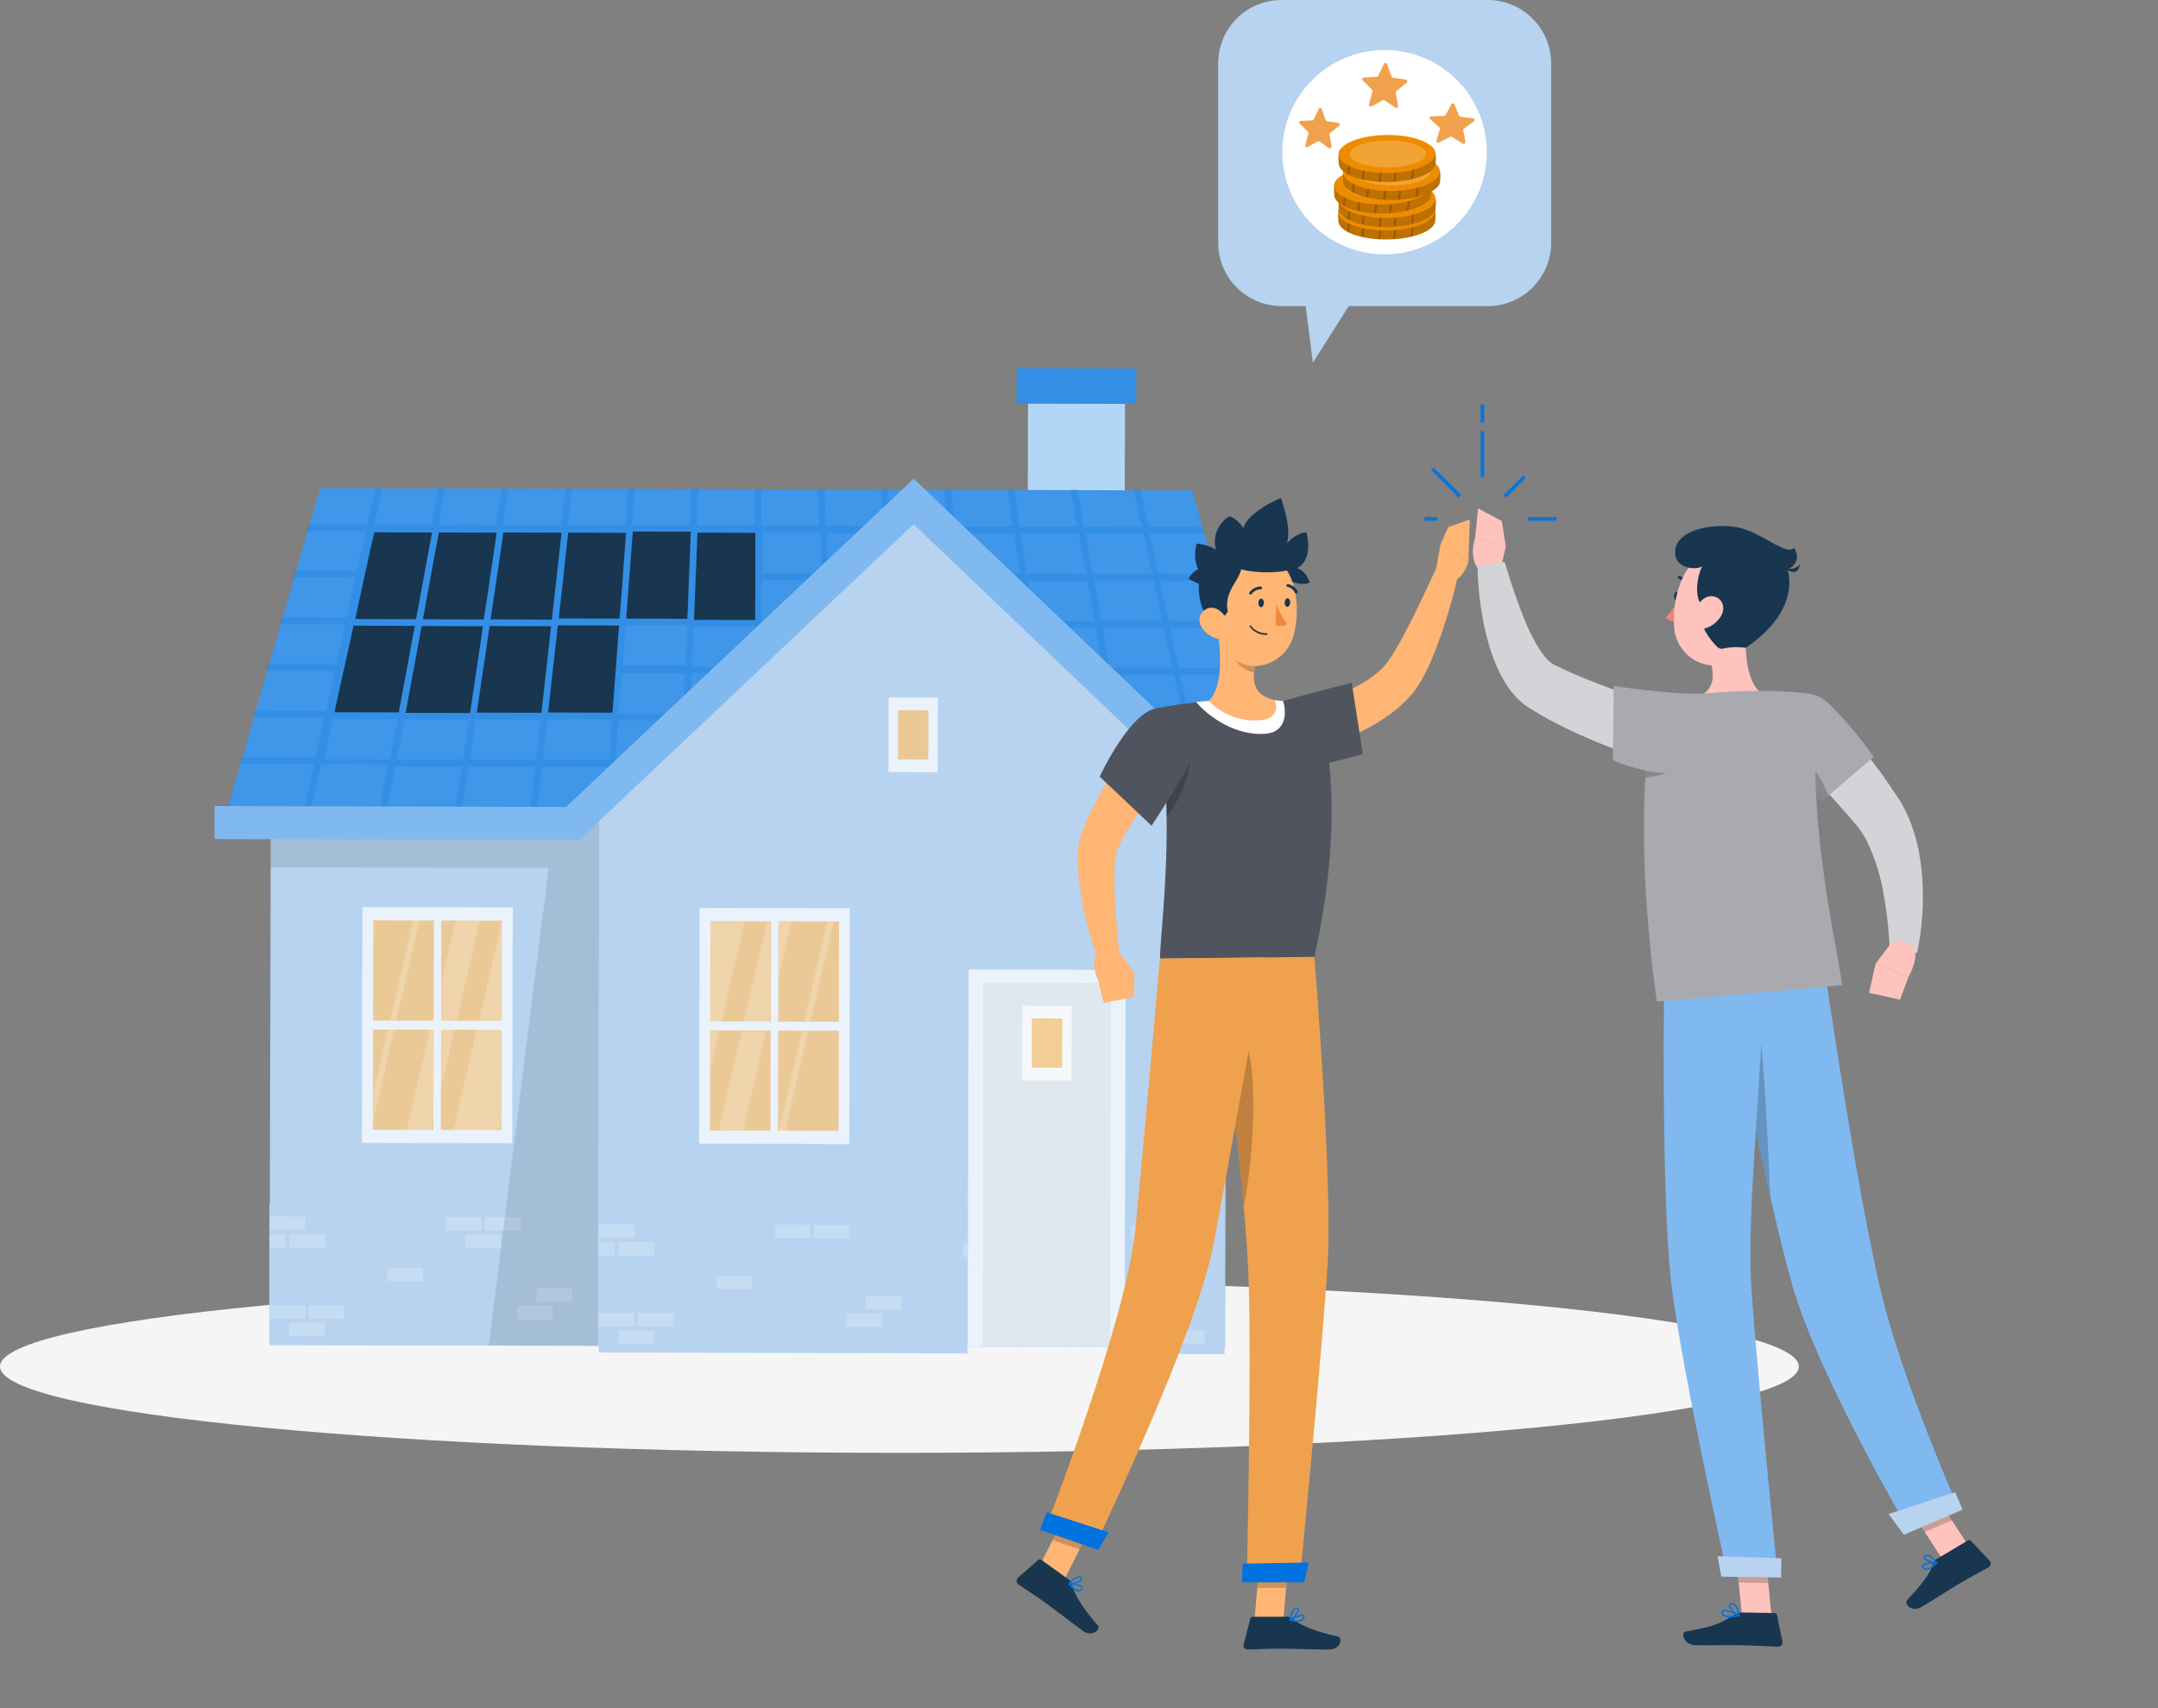 <svg width="480" height="380" fill="none" xmlns="http://www.w3.org/2000/svg"><rect width="100%" height="100%" fill="#808080" stroke="none"/><path d="M200.057 323.205c110.488 0 200.056-8.6 200.056-19.208 0-10.609-89.568-19.209-200.056-19.209C89.568 284.788 0 293.388 0 303.997c0 10.608 89.568 19.208 200.057 19.208Z" fill="#F5F5F5"/><path d="m228.654 84.166-.151 61.614 21.602.053.151-61.614-21.602-.053Z" fill="#0073E0"/><path opacity=".7" d="m228.654 84.166-.151 61.614 21.602.053.151-61.614-21.602-.053Z" fill="#fff"/><path d="m226.142 81.917-.019 7.873 26.612.065.019-7.873-26.612-.065Z" fill="#0073E0"/><path opacity=".2" d="m226.142 81.917-.019 7.873 26.612.065.019-7.873-26.612-.065Z" fill="#fff"/><path d="m60.286 159.556-.342 139.636 85.712.21.341-139.636-85.711-.21Z" fill="#B7D3F0"/><path opacity=".7" d="m80.613 201.784-.129 52.468 33.439.081.129-52.467-33.44-.082Z" fill="#fff"/><path opacity=".4" d="m83.037 204.748-.055 22.297 13.485.033.054-22.297-13.484-.033Zm15.117.034-.054 22.297 13.484.033.054-22.297-13.484-.033Zm-15.185 24.257-.055 22.297 13.484.033.055-22.297-13.484-.033Zm15.134.034-.054 22.297 13.484.033.055-22.297-13.485-.033Z" fill="#ED8C00"/><path opacity=".2" d="m111.593 205.272-.05 21.873-5.027-.017 5.077-21.856Zm-.051 23.858-.05 20.176-.493 2.104-10.139-.017 5.197-22.28 5.485.017Zm-15.453-2.036.34-1.409v1.409h-.34Zm-.459 1.985h.782l-.051 20.363-.442 1.934-5.485-.017 5.196-22.28Zm2.429 0 3.04.017-3.057 13.168.017-13.185Zm8.694-24.248-5.196 22.28-3.482-.017.017-8.569 3.193-13.711 5.468.017Zm-20.498 24.231h1.46l-4.822 20.668.017-6.278 3.345-14.39Zm7.099-24.265-5.197 22.28h-1.443l5.197-22.28h1.443Z" fill="#fff"/><path d="m59.947 267.817-.077 31.409 139.207.34.077-31.409-139.207-.34Z" fill="#B7D3F0"/><path opacity=".2" d="m99.129 270.715-.008 3.037 7.948.02.007-3.038-7.947-.019Zm8.716.017-.007 3.037 7.948.02.007-3.038-7.948-.019Zm-4.376 3.912-.007 3.038 7.948.019.007-3.037-7.948-.02Zm15.884 11.907-.007 3.038 7.948.019.007-3.037-7.948-.02Zm-4.375 3.913-.007 3.037 7.948.02.007-3.038-7.948-.019Zm-28.822-8.454-.008 3.037 7.948.019.008-3.037-7.948-.019Zm92.016-11.108-.007 3.037 7.948.02.007-3.038-7.948-.019Zm-118.2 19.443-.007 3.037 7.948.019.007-3.037-7.948-.019Zm8.718 0-.008 3.037 7.947.019.008-3.037-7.948-.019Zm-4.376 3.912-.007 3.037 7.947.02.008-3.038-7.948-.019Zm76.626-19.306-.007 3.037 7.947.019.008-3.037-7.948-.019Zm8.717.017-.008 3.037 7.948.019.008-3.037-7.948-.019Zm-4.359 3.929-.007 3.037 7.948.02.007-3.038-7.948-.019Zm41.523 15.241-.008 3.038 7.948.019.008-3.037-7.948-.02Zm-8.699-.034-.008 3.038 7.948.019.008-3.037-7.948-.02Zm4.375-3.912-.008 3.037 7.948.02.008-3.038-7.948-.019ZM64.382 274.559l-.008 3.037 7.948.02.007-3.038-7.947-.019Zm-4.398-.012-.007 3.038 3.566.008.007-3.037-3.566-.009Zm.023-3.934-.008 3.037 7.948.019.007-3.037-7.947-.019Z" fill="#fff"/><path opacity=".1" d="m60.17 192.953 61.868.152-13.297 106.208 24.234.068 139.53.356.357-139.636-212.59-.543-.102 33.395Z" fill="#000"/><path d="m286.754 185.469-7.812-.017-46.941-49.023-57.486.917-53.326 47.716-71.99-.187 21.993-76.258 193.96.493 21.602 76.359Z" fill="#4096E8"/><path d="m282.661 170.978-.407-1.527-15.557-.034-1.936-8.841 14.962.034-.407-1.527h-14.894l-1.919-8.96 14.248.034-.407-1.527-14.164-.034-1.936-8.943 13.535.034-.407-1.527-13.451-.034-1.936-8.942 12.856.034-.407-1.528-12.771-.033-1.936-8.943 12.142.034-.407-1.527-12.024-.034-1.783-8.264h-1.512l1.783 8.264-12.822-.034-1.477-8.281h-1.511l1.494 8.281-12.839-.034-1.172-8.281h-1.511l1.172 8.281-12.839-.034-.883-8.298h-1.512l.883 8.281-12.856-.051-.577-8.264h-1.512l.578 8.264-12.839-.034-.289-8.281h-1.511l.288 8.281-12.856-.034.034-8.281h-1.511l-.034 8.281-12.856-.051.323-8.281h-1.512l-.322 8.264-12.839-.034.611-8.263h-1.511l-.612 8.263-12.805-.034.917-8.28h-1.511l-.934 8.28-12.873-.05 1.206-8.264h-1.512l-1.223 8.264-12.838-.034 1.528-8.281h-1.512l-1.528 8.264-12.822-.034 1.834-8.264h-1.511l-1.834 8.264-13.23-.034-.424 1.476 13.33.034-1.97 8.892-13.942-.034-.424 1.476 14.027.034-1.953 8.892-14.639-.034-.424 1.476 14.74.034-1.952 8.892-15.353-.051-.424 1.476 15.437.034-1.953 8.892-16.066-.034-.424 1.476 16.15.034-1.97 8.891-16.745-.033-.424 1.476 16.847.034-3.193 14.491h1.511l3.193-14.491 14.758.051-2.446 14.915h1.512l2.666-14.474 14.775.034-2.157 14.491h1.512l2.157-14.491 14.826.034-1.631 14.508h1.512l1.63-14.491 14.758.051-.119 1.951 1.597-1.408.034-.594.543.034 1.596-1.409h-2.072l.68-8.976 11.378.034 1.597-1.409-12.924-.034.679-8.976 14.045.034-.306 7.585 1.596-1.409.238-6.227h6.691l1.597-1.392-8.271-.034.34-8.993 13.671.034v3.801l1.46-1.324v-2.477h2.769l1.596-1.476-4.297.067v-8.942l13.298.034.289 8.162h1.511l-.289-8.162 13.298.034.56 7.873h1.512l-.544-7.873 13.281.034.815 7.568h1.511l-.815-7.585 13.281.034 1.036 7.33h1.511l-1.036-7.313h13.264l1.613 8.976-9.731-.034 1.41 1.477 8.576.033 1.596 8.96h-1.579l1.409 1.459.442.034.102.577 1.851 1.918-.459-2.495 14.011.034 1.936 8.943h-9.289l1.409 1.459h8.203l1.919 8.96h-1.512l1.41 1.476.459.034.118.611 1.953 2.036-.577-2.63 15.471-.068.034.017ZM126.386 118.51l12.873.034-.679 8.977-13.179-.034 1.002-8.96-.017-.017Zm-14.418-.034 12.924.034-.985 8.96h-13.264l1.325-8.994Zm-19.836 29.713 1.647-8.909 13.637.051-1.307 8.926-13.96-.068h-.017Zm13.739 1.51-1.308 8.926-14.35-.034 1.647-8.909h14.011v.017Zm-11.837-11.912 1.647-8.909h13.264l-1.325 8.96-13.569-.051h-.017Zm14.86 1.51h13.688l-.985 8.977-14.011-.034 1.308-8.926v-.017Zm.221-1.493 1.324-8.926 13.315.051-1.002 8.96-13.637-.068v-.017Zm-11.498-19.328 12.89.034-1.324 8.926-13.213-.034 1.664-8.926h-.017Zm-14.367-.034 12.873.034-1.647 8.909-13.196-.034 1.97-8.909Zm-2.293 10.368 13.247.034-1.647 8.909-13.536-.034 1.936-8.909Zm-2.31 10.368 13.638.051-1.647 8.909h-13.96l1.97-8.96Zm-2.292 10.368 14.01.034-1.647 8.909-14.333-.034 1.953-8.909h.017Zm10.444 19.379-14.724-.034 1.97-8.892 14.385.034-1.648 8.892h.017Zm16.219.034-14.724-.034 1.647-8.909 14.402.034-1.325 8.909Zm16.252.051-14.758-.034 1.308-8.926 14.452.034-1.002 8.926Zm1.172-10.453-14.384-.034 1.307-8.926 14.079.034-1.002 8.943v-.017Zm15.03 10.453-14.707-.034 1.002-8.96 14.367.034-.679 8.96h.017Zm.781-10.47-14.333-.051 1.002-8.96 13.993.034-.679 8.96.017.017Zm.798-10.47h-13.96l1.002-8.977 13.621.051-.663 8.926Zm.782-10.47-13.536-.034 1.002-8.959h13.247l-.713 8.976v.017Zm14.673 10.453h-13.977l.679-8.993 13.654.033-.339 8.96h-.017Zm.407-10.402-13.603-.051.679-8.976 13.298.034-.357 8.976-.017.017Zm.408-10.419-13.23-.034.68-8.976 12.906.034-.356 8.976Zm14.673 10.674-13.603-.034.339-8.994 13.298.034-.034 8.994Zm.034-10.419-13.23-.034.357-8.994 12.907.034-.034 8.994Zm1.511 0 .034-9.011 12.907.034.306 8.943-13.23.034h-.017Zm14.707.034-.305-8.943 12.907.034.645 8.943h-13.23l-.017-.034Zm14.707.034-.645-8.943 12.907.034.934 8.943-13.196-.034Zm14.707.034-.934-8.943 12.89.034 1.291 8.943-13.23-.034h-.017Zm14.707.034-1.29-8.943 12.89.034 1.613 8.959-13.213-.033v-.017Zm13.111-8.909 12.873.034 1.936 8.942h-13.196l-1.596-8.976h-.017Zm1.868 10.419 13.247.034 1.936 8.942-13.535-.034-1.648-8.959v.017Zm3.465 19.378-1.597-8.959 13.62.034 1.937 8.942h-13.96v-.017Z" fill="#0073E0" opacity=".2"/><path d="m272.827 173.099-.322 126.638-139.53-.356.322-126.638 69.901-57.253 69.629 57.609Z" fill="#B7D3F0"/><path d="m47.722 186.674.017-7.347 78.154.203 77.34-73.034 76.965 73.408 8.05.033-.017 7.348-10.988-.034-74.027-70.624-74.419 70.251-81.075-.204Z" fill="#80B9F0"/><path opacity=".7" d="m197.652 155.176-.041 16.596 10.971.027.041-16.596-10.971-.027Z" fill="#fff"/><path opacity=".4" d="m199.75 157.998-.026 10.945 6.759.017.027-10.945-6.76-.017Z" fill="#ED8C00"/><path opacity=".7" d="m155.605 201.971-.128 52.468 33.438.082.129-52.468-33.439-.082Z" fill="#fff"/><path opacity=".4" d="m158.029 204.919-.054 22.297 13.484.033.054-22.297-13.484-.033Zm15.117.051-.054 22.297 13.484.033.055-22.297-13.485-.033Zm-15.202 24.239-.054 22.297 13.484.033.054-22.297-13.484-.033Zm15.152.052-.055 22.296 13.484.033.055-22.297-13.484-.032Z" fill="#ED8C00"/><path opacity=".2" d="m157.922 229.232 2.106.017-2.123 9.163.017-9.18Zm7.762-24.266-5.197 22.298-2.548-.017.051-22.297 7.694.016Zm-.68 24.283 5.452.034-5.197 22.28-5.451-.017 5.196-22.297Zm6.454-24.266-.051 20.159-.492 2.155-5.469-.016 5.197-22.314.815.016Zm4.636.017-3.023 12.965.051-12.965h2.972Zm2.293 24.3h1.444l-5.197 22.28h-1.444l5.197-22.28Zm7.099-24.283-5.197 22.297h-1.443l5.179-22.297h1.461Z" fill="#fff"/><path opacity=".7" d="m215.435 215.668-.206 83.893 34.951.086.205-83.894-34.95-.085Z" fill="#fff"/><path opacity=".05" d="m218.743 218.632-.198 80.941 28.361.069.198-80.941-28.361-.069Z" fill="#000"/><path opacity=".7" d="m227.41 223.745-.041 16.596 10.971.027.041-16.596-10.971-.027Z" fill="#fff"/><path opacity=".4" d="m229.526 226.567-.027 10.945 6.759.017.027-10.945-6.759-.017Z" fill="#ED8C00"/><path d="m133.235 269.469-.077 31.409 82.044.2.076-31.409-82.043-.2Zm117.036.294-.077 31.409 22.18.054.077-31.409-22.18-.054Z" fill="#B7D3F0"/><path opacity=".2" d="m172.35 272.416-.007 3.037 7.948.02.007-3.038-7.948-.019Zm8.699.034-.007 3.037 7.948.02.007-3.038-7.948-.019Zm11.526 15.786-.008 3.037 7.948.02.008-3.038-7.948-.019Zm-4.359 3.929-.007 3.038 7.948.019.007-3.037-7.948-.02Zm-28.822-8.437-.007 3.037 7.948.02.007-3.038-7.948-.019Zm92.034-11.108-.007 3.038 7.948.019.007-3.037-7.948-.02Zm-118.216 19.409-.008 3.037 7.948.02.007-3.038-7.947-.019Zm8.715 0-.007 3.037 7.948.02.007-3.038-7.948-.019Zm-4.375 3.929-.007 3.038 7.948.019.007-3.037-7.948-.02Zm76.619-19.298-.008 3.037 1.104.003.007-3.037-1.103-.003Zm45.832 19.231-.008 3.037 7.948.021.008-3.037-7.948-.021Zm-8.643-.102-.007 3.037 7.947.019.008-3.037-7.948-.019Zm4.375-3.896-.007 3.038 7.947.019.008-3.037-7.948-.02Zm-118.132-15.65-.007 3.038 7.948.019.007-3.037-7.948-.02Zm-4.458.054-.008 3.037 3.566.01.008-3.038-3.566-.009Zm.1-3.966-.008 3.037 7.948.02.008-3.038-7.948-.019Z" fill="#fff"/><path d="M279.026 360.418h6.42l1.308-14.848h-6.42l-1.308 14.848Z" fill="#FFB573"/><path d="M286.482 359.671h-7.829a.582.582 0 0 0-.56.442l-1.461 5.701a.892.892 0 0 0 .629 1.103c.085.017.169.034.254.034 2.514-.034 4.365-.187 7.524-.187 1.953 0 7.812.204 10.512.204s3.142-2.664 2.038-2.902c-4.925-1.069-8.576-2.562-10.105-3.987a1.496 1.496 0 0 0-1.019-.391l.017-.017Z" fill="#183650"/><path opacity=".2" d="M280.335 345.587h6.419l-.679 7.636h-6.42l.68-7.636Z" fill="#000"/><path d="M292.341 212.823s4.11 49.753 2.955 68.52c-1.291 20.549-6.216 70.404-6.216 70.404h-11.752s1.019-46.41.425-66.399c-.68-22.789-7.558-72.219-7.558-72.219l22.146-.306Z" fill="#F0A14E"/><path d="M290.099 352.001h-13.841l.153-4.14 14.673-.271-.985 4.411Zm-1.528 8.79c.441.034.883-.085 1.24-.322a.908.908 0 0 0 .339-.815.484.484 0 0 0-.238-.424c-.713-.373-2.819.899-3.056 1.052-.051.034-.085.102-.068.153 0 .051.051.102.102.119.543.152 1.103.22 1.681.237Zm1.002-1.323s.136 0 .204.034c0 0 .084.051.084.186a.658.658 0 0 1-.22.543 3.1 3.1 0 0 1-2.276.119 6.491 6.491 0 0 1 2.225-.882h-.017Z" fill="#0073E0"/><path d="M286.923 360.605h.068c.68-.357 2.004-1.765 1.902-2.461a.476.476 0 0 0-.475-.407.933.933 0 0 0-.662.204c-.765.61-.985 2.46-.985 2.528 0 .051 0 .102.05.136h.102Zm1.393-2.597h.068c.204 0 .221.119.221.153.068.424-.816 1.476-1.461 1.985a3.8 3.8 0 0 1 .815-2.002.632.632 0 0 1 .374-.17v.034h-.017Z" fill="#0073E0"/><path d="m230.847 349.168 5.995 2.053 6.776-13.541-5.995-2.054-6.776 13.542Z" fill="#FFB573"/><path d="m237.843 351.475-6.249-4.479a.54.54 0 0 0-.697.051l-4.449 3.936a.94.94 0 0 0-.102 1.324l.153.153c2.038 1.408 3.6 2.341 6.114 4.157 1.562 1.12 6.13 4.649 8.27 6.194 2.14 1.544 4.042-.425 3.278-1.256-3.278-3.716-5.367-7.076-5.74-9.146a1.498 1.498 0 0 0-.595-.934h.017Z" fill="#183650"/><path d="m283.51 158.862 1.563-.339 1.647-.39a85.712 85.712 0 0 0 3.278-.883 75.275 75.275 0 0 0 6.351-2.121 47.37 47.37 0 0 0 5.893-2.698 24.52 24.52 0 0 0 4.874-3.445l.493-.475c.136-.153.254-.288.407-.458.272-.339.578-.73.866-1.154a27.605 27.605 0 0 0 1.733-2.715 145.528 145.528 0 0 0 3.277-6.092c2.089-4.174 4.11-8.518 6.097-12.811l4.585 1.476a120.432 120.432 0 0 1-3.94 14.152c-.815 2.325-1.647 4.667-2.734 7.008a38.727 38.727 0 0 1-1.8 3.547c-.34.594-.73 1.205-1.172 1.832-.221.306-.475.645-.73.951l-.73.814a30.26 30.26 0 0 1-3.125 2.953 41.44 41.44 0 0 1-3.363 2.375 49.04 49.04 0 0 1-7.031 3.632 63.494 63.494 0 0 1-7.251 2.579 69.46 69.46 0 0 1-3.685.984c-.612.153-1.24.306-1.869.441-.628.136-1.222.238-1.97.374l-1.681-9.52.017-.017Z" fill="#FFB573"/><path d="M280.3 169.926c4.925 3.462 22.825-2.206 22.825-2.206l-2.462-15.815s-7.32 1.731-15.013 3.988c-5.231 1.51-10.767 10.266-5.35 14.033Z" fill="#50545F"/><path d="m319.208 127.86 1.206-6.77 6.165 3.936a7.262 7.262 0 0 1-3.482 4.531l-3.889-1.697Z" fill="#FFB573"/><path d="m322.145 117.255 4.789-1.697-.339 9.485-6.182-3.936 1.732-3.852Z" fill="#FFB573"/><path opacity=".2" d="m237.623 335.626 5.995 2.054-3.499 6.991-6.012-2.07 3.516-6.975Z" fill="#000"/><path d="M257.322 157.556a142.448 142.448 0 0 1 2.106 21.312c.136 5.006.068 9.741-.119 14.051-.407 10.079-1.341 17.732-1.273 20.362l34.322-.424c8.032-36.127.934-55.386.934-55.386a64.95 64.95 0 0 0-8.067-1.477 58.93 58.93 0 0 0-1.749-.169 126.808 126.808 0 0 0-14.588.186c-.918.051-1.852.136-2.769.238a88.105 88.105 0 0 0-8.763 1.341l-.034-.034Z" fill="#50545F"/><path d="M268.819 155.944c4.857-.34 9.731-.408 14.589-.187.594.051 1.188.102 1.749.17h.204c.815 2.189.934 6.94-3.889 7.313-6.556.526-12.67-3.767-15.438-7.093.934-.068 1.885-.153 2.768-.22l.017.017Z" fill="#fff"/><path opacity=".2" d="M265.067 167.262a27.842 27.842 0 0 1-5.605 14.542c0-.967 0-1.968-.051-2.969a153.271 153.271 0 0 0-.747-11.59h6.403v.017Z" fill="#000"/><path d="M270.688 139.518c.815 4.683 1.528 13.269-1.834 16.392a14.095 14.095 0 0 0 11.14 4.327c4.042-.136 4.314-2.953 3.448-4.514-5.214-1.188-4.976-5.074-3.974-8.722l-8.78-7.5v.017Z" fill="#FFB573"/><path opacity=".2" d="m274.255 142.572 5.196 4.446a16.806 16.806 0 0 0-.509 2.596c-1.987-.254-4.687-2.409-4.857-4.514a7.016 7.016 0 0 1 .17-2.528Z" fill="#000"/><path d="M288.452 126.401c3.923-1.952 2.123-7.976 2.123-7.976s-2.072-.05-4.348 2.461c1.019-3.105-.696-8.145-1.273-10.113-7.863 3.41-8.39 6.702-8.39 6.702s-1.647-2.46-3.175-2.596c-2.497 1.544-3.703 4.548-2.938 7.381a10.128 10.128 0 0 0-4.246-1.323 8.182 8.182 0 0 0 .272 5.684 4.85 4.85 0 0 0-2.089 2.122c.713.458 1.477.831 2.275 1.119-.118 2.461.408 5.855 2.174 7.772l18.053-8.433c3.057 1.323 4.415.373 4.415.373s-.713-2.596-2.853-3.173Z" fill="#183650"/><path d="M270.297 132.476c.238 6.346.051 10.079 3.193 13.303 4.721 4.836 12.618 1.833 14.282-4.53 1.495-5.736.815-15.137-5.315-17.58-6.131-2.444-12.415 2.494-12.177 8.807h.017Z" fill="#FFB573"/><path d="M276.156 125.349c.408 3.326-4.109 5.786-3.056 10.707a14.257 14.257 0 0 1-2.82 3.071l-1.834-5.005.917-9.181 6.097-.509.679.934.017-.017Z" fill="#183650"/><path d="M271.911 124.941c4.789 3.106 12.805 2.546 15.029 1.782-1.121-4.004-5.604-5.141-5.604-5.141s-7.523-.679-9.442 3.376l.017-.017Zm9.866 16.291a4.479 4.479 0 0 1-3.821-1.85c-.034-.085 0-.17.051-.238a.162.162 0 0 1 .221.034 4.262 4.262 0 0 0 3.549 1.697c.085 0 .153.068.153.153a.17.17 0 0 1-.17.17l.017.034Z" fill="#183650"/><path d="M267.258 139.501a5.781 5.781 0 0 0 3.702 2.63c2.055.441 3.023-1.459 2.395-3.343-.578-1.697-2.327-3.954-4.365-3.546-1.494.322-2.463 1.798-2.14 3.292.068.339.204.678.408.967Z" fill="#FFB573"/><path opacity=".2" d="m275.715 228.35-2.802 5.514c1.291 10.419 2.768 23.214 3.753 34.515 2.242-11.369 3.686-33.191-.951-40.029Z" fill="#000"/><path d="M281.421 212.959s-7.982 45.459-11.532 64.023c-3.906 20.312-26.51 67.231-26.51 67.231l-10.987-3.767s18.154-46.716 20.124-66.773c2.242-22.789 5.469-60.426 5.469-60.426l23.436-.271v-.017Z" fill="#F0A14E"/><path d="m244.28 344.79-12.941-4.446 1.477-3.92 13.807 4.463-2.343 3.903Z" fill="#0073E0"/><path d="M279.893 134.139c0 .509.254.933.594.933.34 0 .628-.424.628-.95s-.237-.934-.594-.934-.628.425-.628.951Zm5.841-.085c0 .509.255.933.595.933.339 0 .628-.424.645-.95.017-.526-.255-.933-.594-.933-.34 0-.612.441-.629.95h-.017Z" fill="#183650"/><path d="M283.883 134.376a18.002 18.002 0 0 0 2.361 4.395c-.934.866-2.548.373-2.548.373l.187-4.768Z" fill="#ED893E"/><path d="M278.127 132.255c.119.017.221-.017.288-.119a2.52 2.52 0 0 1 1.97-1.035c.17 0 .323-.119.323-.288a.3.3 0 0 0-.255-.323h-.017c-.985 0-1.919.492-2.513 1.29-.102.136-.085.322.051.424.034.017.085.034.136.051h.017Zm10.172-.237s.119.016.187 0a.312.312 0 0 0 .153-.408 2.88 2.88 0 0 0-2.157-1.646c-.17-.017-.323.102-.34.255a.313.313 0 0 0 .255.339c.73.153 1.342.662 1.648 1.358a.296.296 0 0 0 .254.085v.017Z" fill="#183650"/><path d="M238.862 353.613c.34.272.748.425 1.189.442a.95.95 0 0 0 .731-.475.44.44 0 0 0 .05-.493c-.339-.712-2.768-.814-3.039-.865a.179.179 0 0 0-.153.085.154.154 0 0 0 0 .17 7.7 7.7 0 0 0 1.206 1.153l.016-.017Zm1.563-.543s.102.085.136.136a.217.217 0 0 1 0 .204.62.62 0 0 1-.493.322c-.458.034-1.155-.407-1.885-1.205a5.952 5.952 0 0 1 2.242.526v.017Z" fill="#0073E0"/><path d="M237.69 352.477h.068c.747.084 2.633-.323 2.938-.985a.478.478 0 0 0-.153-.594.868.868 0 0 0-.628-.22c-.968.068-2.191 1.493-2.259 1.561a.128.128 0 0 0 0 .153c0 .034 0 .068.017.085h.017Zm2.599-1.392h.051c.152.136.102.221.085.255-.187.39-1.478.814-2.31.814a3.78 3.78 0 0 1 1.817-1.205c.136 0 .272.051.357.136Z" fill="#0073E0"/><path d="m263.385 167.398-2.021 2.46a79.572 79.572 0 0 0-2.021 2.545 165.95 165.95 0 0 0-3.889 5.176c-1.239 1.748-2.462 3.529-3.566 5.311-1.104 1.782-2.157 3.614-3.023 5.43l-.17.339-.068.153a1.567 1.567 0 0 0-.153.39 6.582 6.582 0 0 0-.254 1.137 22.51 22.51 0 0 0-.289 2.851c-.085 2.019-.051 4.174.051 6.346.221 4.328.611 8.807 1.036 13.202l-4.687 1.086a94.147 94.147 0 0 1-3.652-13.405 59.446 59.446 0 0 1-.934-7.127 29.901 29.901 0 0 1 0-3.903c.051-.73.153-1.476.306-2.189.102-.407.17-.78.323-1.239l.22-.644.17-.425a68.119 68.119 0 0 1 6.708-12.743 90.75 90.75 0 0 1 4.11-5.736c.714-.933 1.444-1.832 2.191-2.749a63.797 63.797 0 0 1 2.344-2.715l7.268 6.482v-.033Z" fill="#FFB573"/><path d="M257.323 157.556c-6.097.865-12.72 15.221-12.72 15.221l11.548 10.911s4.789-7.229 8.729-14.237c4.297-7.636-.187-12.964-7.557-11.912v.017Z" fill="#50545F"/><path d="m248.474 211.33 3.872 5.107-8.033 1.935s-2.292-5.108.323-6.72l3.838-.322Z" fill="#FFB573"/><path d="m252.21 221.783-6.708 1.306-1.189-4.717 8.033-1.935-.136 5.346Z" fill="#FFB573"/><path d="m438.24 344.518-6.062 2.579-8.39-12.964 6.046-2.596 8.406 12.981Z" fill="#FFC3BD"/><path opacity=".2" d="m429.851 331.537-6.063 2.596 4.331 6.686 6.063-2.596-4.331-6.686Z" fill="#000"/><path d="M382.673 213.824s10.665 53.639 15.998 72.135c5.842 20.311 26.034 54.673 26.034 54.673l11.09-4.751s-12.313-27.71-17.221-47.699c-5.57-22.773-13.28-76.224-13.28-76.224l-22.621 1.883v-.017Z" fill="#80B9F0"/><path opacity=".2" d="M391.503 229.215c1.376 14.916 1.699 25.402 2.259 36.958-2.802-12.251-5.808-26.437-7.982-36.958h5.723Z" fill="#000"/><path d="m394.051 359.553-6.589-.102-1.512-15.255 6.573.102 1.528 15.255Z" fill="#FFC3BD"/><path opacity=".2" d="m385.95 344.196.781 7.873 6.59.102-.781-7.873-6.59-.102Z" fill="#000"/><path d="m384.286 350.525 11.141.17s-4.399-43.288-5.842-63.735c-.442-6.228-.238-15.018.288-24.486.663-11.929 1.087-16.714 1.987-31.8.646-10.758 1.427-17.715 1.427-17.715l-23.08 1.9s-.9 52.213 1.715 72.135c2.735 20.668 12.347 63.548 12.347 63.548l.017-.017Z" fill="#80B9F0"/><path d="m387.513 358.721 7.2.119c.272 0 .493.187.544.458l1.206 5.871a.949.949 0 0 1-.731 1.137c-.084.017-.169.017-.237.017-2.599-.085-6.335-.288-9.596-.339-3.821-.051-4.245.102-8.712 0-2.7-.034-3.396-2.783-2.275-3.004 5.162-1.052 6.521-1.103 11.004-3.784a3.12 3.12 0 0 1 1.597-.458v-.017Z" fill="#183650"/><path d="m382.876 350.746 13.281.203.085-4.293-14.215-.458.849 4.548Z" fill="#B7D3F0"/><path d="M386.867 359.603s.085-.067.102-.135c0-.068-.017-.119-.085-.153-.289-.17-2.921-1.544-3.736-1.12a.48.48 0 0 0-.255.424.915.915 0 0 0 .272.764c.713.645 2.615.424 3.668.22h.034Zm-3.498-1.153c.492-.17 1.936.407 2.955.916-1.444.22-2.531.136-2.938-.221a.637.637 0 0 1-.187-.509c0-.068.034-.136.102-.169h.051l.017-.017Z" fill="#0073E0"/><path d="M386.868 359.603h.034s.067-.084.067-.135c0-.068-.152-1.85-.985-2.546a1.137 1.137 0 0 0-.866-.271c-.424 0-.56.237-.594.424-.136.73 1.426 2.189 2.208 2.562h.119l.017-.034Zm-1.869-2.664h.153a.782.782 0 0 1 .629.221c.475.577.764 1.29.815 2.036-.815-.492-1.851-1.646-1.766-2.087 0-.017.034-.136.169-.17Z" fill="#0073E0"/><path d="m430.801 346.809 6.895-4.106a.57.57 0 0 1 .714.101l4.11 4.361a.986.986 0 0 1-.051 1.375.755.755 0 0 1-.187.136c-2.242 1.272-3.94 2.121-6.725 3.784-1.716 1.018-5.69 3.58-8.067 4.988-2.378 1.409-4.042-.695-3.278-1.527 3.583-3.767 5.18-6.109 5.825-8.196.119-.39.391-.712.747-.899l.017-.017Z" fill="#183650"/><path d="m333.66 127.232 1.274-5.735-6.793-1.969s-2.072 5.549 1.936 8.196l3.6-.475-.017-.017Z" fill="#FFC3BD"/><path d="m334.051 115.931-5.282-2.834-.645 6.448 6.793 1.986-.866-5.6Z" fill="#FFC3BD"/><path d="M366.726 169.111a96.067 96.067 0 0 1-7.184-2.341 117.82 117.82 0 0 1-6.98-2.8 109.456 109.456 0 0 1-6.844-3.275c-1.138-.577-2.259-1.222-3.38-1.867l-1.647-1.018-.424-.254-.629-.408a16.056 16.056 0 0 1-1.155-.882 17.935 17.935 0 0 1-3.328-3.835 30.405 30.405 0 0 1-2.106-3.869 44.584 44.584 0 0 1-2.531-7.619 69.815 69.815 0 0 1-1.868-15.119l6.046-.815a132.698 132.698 0 0 0 4.518 13.117 42.708 42.708 0 0 0 2.887 5.787 18.521 18.521 0 0 0 1.647 2.324c.459.56.985 1.035 1.579 1.443.102.068.204.119.306.186.051 0 .102.034.153.068l.374.17 1.494.73c1.036.458 2.055.933 3.108 1.374 2.089.899 4.246 1.714 6.402 2.545 2.157.832 4.348 1.646 6.556 2.359l6.555 2.24-3.6 11.793.051-.034Z" fill="#D3D4D7"/><path d="M388.48 137.414c-.475 4.87-.56 13.744 3.108 16.612-2.36 2.851-5.468 6.16-11.141 6.923-5.672.764-5.06-3.275-3.753-5.464 5.231-1.798 4.704-5.735 3.397-9.383l8.389-8.688Z" fill="#FFC3BD"/><path d="M373.604 132.679c-.051.526-.374.934-.73.9-.357-.034-.578-.492-.527-1.019.051-.526.374-.933.73-.899.357.034.578.492.527 1.018Z" fill="#183650"/><path d="M373.417 133.188a18.556 18.556 0 0 1-2.972 4.277 3.11 3.11 0 0 0 2.463.729l.509-4.989v-.017Z" fill="#ED847E"/><path d="M375.014 130.711a.277.277 0 0 1-.187-.221 2.443 2.443 0 0 0-1.41-1.764.303.303 0 0 1-.187-.408.303.303 0 0 1 .408-.186 3.116 3.116 0 0 1 1.8 2.206.313.313 0 0 1-.238.373c-.05.017-.118 0-.186 0Z" fill="#183650"/><path d="M391.656 133.104c-1.273 6.414-1.698 10.215-5.4 13.116-5.587 4.327-13.162.289-13.841-6.363-.611-5.99 1.562-15.459 8.237-17.206 4.755-1.256 9.646 1.595 10.885 6.346a8.827 8.827 0 0 1 .102 4.107h.017Z" fill="#FFC3BD"/><path d="M378.631 134.885c-1.852-2.121-1.155-6.702 0-8.891-1.359.865-5.995.56-6.029-3.072-.034-5.311 8.916-6.55 13.807-5.616 5.655 1.119 10.716 6.414 12.669 4.581 2.004 3.547-1.512 4.785-1.512 4.785s3.499 8.807-9.289 17.444a14.49 14.49 0 0 0-5.265.221c-.391 0-.781-.153-1.053-.441-1.291-1.29-4.84-5.295-3.345-9.011h.017Z" fill="#183650"/><path d="M397.107 126.469s2.412.509 3.227-1.035c-.238 2.206-1.596 2.223-3.227 1.035Z" fill="#183650"/><path d="M382.876 136.922a6.247 6.247 0 0 1-3.736 2.918c-2.106.56-3.142-1.323-2.53-3.275.543-1.782 2.292-4.208 4.398-3.903 2.106.306 2.836 2.512 1.868 4.26Z" fill="#FFC3BD"/><path d="M407.926 159.626c.951.899 1.715 1.714 2.53 2.579.815.865 1.58 1.731 2.327 2.63 1.511 1.765 2.955 3.598 4.364 5.447a86.06 86.06 0 0 1 4.025 5.736l1.07 1.561c.408.594.73 1.205 1.07 1.799a29.826 29.826 0 0 1 1.681 3.682 36.93 36.93 0 0 1 1.987 7.381c.408 2.41.646 4.853.697 7.314.068 2.392 0 4.785-.221 7.161a55.52 55.52 0 0 1-1.053 7.093l-6.063-.662c-.102-2.036-.255-4.276-.492-6.38a87.339 87.339 0 0 0-.934-6.313 42.817 42.817 0 0 0-3.618-11.42 21.497 21.497 0 0 0-1.375-2.325c-.255-.356-.493-.729-.748-1.035-.152-.169-.237-.305-.424-.509l-.527-.628c-1.443-1.646-2.87-3.275-4.347-4.921-1.478-1.646-2.921-3.275-4.382-4.836l-4.313-4.717 8.712-8.62.034-.017Z" fill="#D3D4D7"/><path d="M391.69 164.835c-1.053 4.751 13.535 13.389 13.535 13.389l11.532-9.842a84.27 84.27 0 0 0-9.85-11.709c-5.978-5.956-13.519.475-15.217 8.162Z" fill="#A8AAAF"/><path opacity=".2" d="M401.812 169.807c-2.089-1.137-2.412 1.459-2.089 4.768a78.749 78.749 0 0 0 5.468 3.649l1.461-1.256c-1.155-3.021-2.768-6.024-4.857-7.161h.017Z" fill="#000"/><path d="m420.238 210.312-3.04 4.055 7.286 3.004s1.902-3.275 1.494-5.736a2.474 2.474 0 0 0-1.885-1.934l-1.324-.306c-.951-.237-1.953.136-2.548.917h.017Z" fill="#FFC3BD"/><path d="m415.738 220.866 6.878 1.527 1.885-5.022-7.302-3.004-1.461 6.499Z" fill="#FFC3BD"/><path d="M404.444 157.708c-2.988 25.199 5.061 56.303 5.248 61.478-5.146.425-30.62 2.766-41.183 3.632-6.131-44.866-.475-66.145-.475-66.145s2.19-.712 5.196-1.391c.951-.221 1.97-.424 3.04-.611a50.315 50.315 0 0 1 1.8-.289c4.976-.509 9.969-.729 14.962-.678.951 0 1.919 0 2.853.068.934.067 1.715.101 2.514.152 1.239.102 2.394.221 3.362.323a3.081 3.081 0 0 1 2.717 3.393v.034l-.034.034Z" fill="#A8AAAF"/><path opacity=".2" d="M366.267 168.789c-.119 1.29-.221 2.681-.306 4.191 2.327-.237 5.163-.814 6.351-2.172 1.461-1.697-3.005-2.002-6.045-2.036v.017Z" fill="#000"/><path d="M375.064 171.08c-5.638 2.783-16.303-1.969-16.303-1.969l.17-16.527s11.531 1.849 19.683 1.764c8.372-.084 2.632 13.66-3.55 16.732Z" fill="#A8AAAF"/><path d="m423.482 341.43 13.06-5.583-1.682-3.903-14.792 4.87 3.414 4.616Z" fill="#B7D3F0"/><path d="M429.528 348.896a7.624 7.624 0 0 0 1.359-1.086.154.154 0 0 0 0-.17c-.017-.067-.068-.101-.136-.101-.289 0-2.768-.034-3.21.644a.462.462 0 0 0 0 .509.943.943 0 0 0 .697.543 1.94 1.94 0 0 0 1.29-.356v.017Zm.866-1.035c-.815.764-1.647 1.171-2.072 1.103a.668.668 0 0 1-.475-.373c-.051-.068-.051-.136 0-.204.221-.356 1.545-.492 2.547-.509v-.017Z" fill="#0073E0"/><path d="M430.852 347.844s.051-.034.068-.068a.128.128 0 0 0 0-.153c-.051-.067-1.154-1.646-2.139-1.764a.78.78 0 0 0-.68.169c-.204.119-.288.374-.221.611.255.713 2.123 1.256 2.905 1.239h.05l.017-.034Zm-2.513-1.646a.622.622 0 0 1 .391-.068c.628.102 1.375.933 1.715 1.375-.815-.102-2.123-.611-2.276-1.018 0-.034-.034-.136.119-.255l.051-.034Z" fill="#0073E0"/><path opacity=".9" d="M330.161 89.969h-.832v4.021h.832v-4.02Zm0 5.973h-.832v10.147h.832V95.942Zm8.649 9.808-4.349 4.342.588.588 4.349-4.341-.588-.589Zm7.4 9.265h-6.419v.831h6.419v-.831Zm-27.342-11.049-.589.588 6.149 6.143.588-.588-6.148-6.143Zm.832 11.049h-2.87v.831h2.87v-.831Z" fill="#0073E0"/><path d="m168.027 118.527-.017 8.994v1.408l-.034 8.994-13.603-.017.34-8.994.068-1.425.356-8.994 12.89.034Zm-14.368-.254-.356 8.976-.051 1.443-.357 8.976-13.603-.051.662-8.959.119-1.443.68-8.976 12.906.034Zm-14.401.254-.679 8.977-.051 1.154-.713 8.959-13.536-.017 1.002-8.959.102-1.188 1.002-8.96 12.873.034Zm-1.562 20.634-.662 8.926-.119 1.51-.679 8.96-14.334-.051 1.002-8.943.17-1.493 1.002-8.96 13.62.051Zm-15.115.136-.985 8.96-.17 1.374-1.002 8.943-14.384-.034 1.325-8.943.22-1.374 1.308-8.943 13.688.017Zm2.327-20.804-.985 8.943-.17 1.476-1.002 8.943-13.637-.068 1.325-8.926.221-1.442 1.307-8.96 12.941.034Zm-14.418 0-1.325 8.943-.203 1.459-1.342 8.926-13.57-.051 1.648-8.909.255-1.476 1.664-8.926 12.873.034Zm-3.075 20.821-1.307 8.926-.221 1.442-1.325 8.943-14.35-.034 1.647-8.909.289-1.51 1.63-8.909 13.637.051Zm-15.147-.085-1.648 8.909-.272 1.442-1.647 8.909-14.316-.034 1.953-8.909.34-1.425 1.952-8.943 13.638.051Zm3.838-20.77-1.648 8.909-.272 1.476-1.647 8.909-13.535-.034 1.936-8.909.323-1.476 1.97-8.909 12.873.034Z" fill="#183650"/><path d="M285.055 0h45.836c7.795 0 14.113 6.295 14.13 14.084v39.91c0 7.79-6.318 14.102-14.113 14.102h-30.909l-7.981 12.59-1.597-12.59h-5.349c-7.795 0-14.113-6.313-14.113-14.101V14.1C270.942 6.312 277.26 0 285.055 0Z" fill="#B7D3F0"/><path d="M307.964 56.574c12.559 0 22.74-10.173 22.74-22.721 0-12.549-10.181-22.721-22.74-22.721-12.558 0-22.739 10.172-22.739 22.72 0 12.55 10.181 22.722 22.739 22.722Z" fill="#fff"/><path d="m295.63 32.948-2.141-1.47a.337.337 0 0 0-.358-.021l-2.274 1.237c-.266.148-.584-.106-.502-.413l.686-2.558a.385.385 0 0 0-.092-.36l-1.844-1.85c-.215-.223-.081-.603.226-.614l2.571-.116a.34.34 0 0 0 .297-.201l1.137-2.38a.34.34 0 0 1 .635.032l.901 2.485a.351.351 0 0 0 .277.233l2.55.38c.307.043.41.445.164.635l-2.018 1.65a.359.359 0 0 0-.123.338l.441 2.623c.051.306-.277.539-.533.36v.01Z" fill="#F0A14E"/><path d="M319.249 48.98c.019 2.337-4.861 4.242-10.796 4.287-5.936.046-10.757-1.808-10.762-4.154-.003-.538-.198-2.485.271-2.966 1.548-1.587 5.882-1.31 10.442-1.348 4.242-.034 8.779-.817 10.246.873.881 1.04.595 2.65.6 3.312l-.001-.003Z" fill="#ED8C00"/><path opacity=".2" d="M318.642 45.681c.965 1.434.594 2.478.61 3.3.016.82-.651 1.663-1.781 2.335a6.033 6.033 0 0 1-.43.238c-.894.445-1.833.787-2.801 1.023a7.91 7.91 0 0 1-.416.102c-1.149.26-2.316.433-3.49.518l-.409.026c-.473.03-.962.046-1.455.051a24.85 24.85 0 0 1-1.453-.029c-.136-.002-.273-.01-.407-.017a23.31 23.31 0 0 1-3.359-.446c-.138-.024-.267-.056-.394-.081a13.215 13.215 0 0 1-2.826-.97 5.734 5.734 0 0 1-.385-.199c-1.221-.673-1.954-1.489-1.95-2.403-.002-.58-.266-2.455.269-2.964a4.746 4.746 0 0 1 2.4-1.02c.131-.026.269-.046.412-.069 2.068-.317 4.832-.238 7.629-.257 3.295-.02 7.135-.226 9.344.479.133.041.267.09.396.146.172.068.34.148.5.24l-.004-.003Z" fill="#000"/><path opacity=".2" d="m300.804 44.687-.041.385-.746 6.654a5.78 5.78 0 0 1-.385-.198l.723-6.393.039-.476.408.026.002.002Zm3.2 1.234-.767 6.857c-.138-.025-.266-.057-.394-.082l.761-6.82.399.047.001-.002Zm7.04.784-.727 6.491-.41.026.737-6.564.4.047Zm-3.27-.365-.77 6.9c-.137-.002-.274-.011-.408-.017l.775-6.932.403.05Zm7.164-.086-.71 6.316c-.134.039-.275.07-.417.102l.726-6.463.402.043-.001.002Z" fill="#000"/><path d="M308.443 51.273c5.933-.049 10.731-1.981 10.712-4.317-.016-2.334-4.839-4.19-10.775-4.14-5.932.05-10.73 1.982-10.712 4.317.017 2.335 4.839 4.19 10.775 4.14Z" fill="#ED8C00"/><path opacity=".2" d="M308.661 50.031c4.696-.04 8.494-1.407 8.483-3.06-.013-1.651-3.829-2.958-8.525-2.918-4.695.039-8.493 1.407-8.482 3.06.012 1.65 3.829 2.958 8.524 2.918Z" fill="#fff"/><path d="M319.329 46.193c.019 2.336-4.861 4.241-10.796 4.286-5.936.046-10.757-1.807-10.762-4.154-.003-.538-.198-2.485.271-2.966 1.548-1.587 5.882-1.31 10.442-1.348 4.242-.034 8.779-.817 10.246.873.881 1.04.595 2.65.6 3.312l-.001-.003Z" fill="#ED8C00"/><path opacity=".2" d="M318.722 42.893c.965 1.434.594 2.478.61 3.3.016.82-.651 1.663-1.781 2.335a6.033 6.033 0 0 1-.43.238 13.39 13.39 0 0 1-2.801 1.023 7.91 7.91 0 0 1-.416.102 23.48 23.48 0 0 1-3.49.518l-.409.026c-.473.03-.962.046-1.454.051-.495.004-.977-.005-1.453-.029-.137-.002-.274-.01-.407-.017a23.324 23.324 0 0 1-3.36-.446c-.138-.024-.267-.056-.394-.081a13.183 13.183 0 0 1-2.825-.97 5.529 5.529 0 0 1-.386-.199c-1.22-.673-1.953-1.489-1.95-2.403-.002-.58-.266-2.455.269-2.964a4.747 4.747 0 0 1 2.4-1.02c.131-.026.269-.046.412-.069 2.068-.317 4.832-.238 7.629-.257 3.295-.02 7.135-.226 9.344.479.133.041.268.09.396.146.172.068.34.148.5.24l-.004-.003Z" fill="#000"/><path opacity=".2" d="m300.884 41.899-.041.385-.746 6.654a5.733 5.733 0 0 1-.385-.198l.723-6.393.039-.476.409.026.001.002Zm3.201 1.234-.768 6.856c-.138-.023-.266-.056-.394-.08l.761-6.82.399.046.002-.002Zm7.039.784-.727 6.491-.41.026.737-6.564.4.047Zm-3.27-.364-.77 6.899c-.137-.002-.274-.011-.407-.017l.774-6.932.403.05Zm7.164-.087-.71 6.316c-.134.039-.275.07-.417.102l.726-6.463.402.043-.001.002Z" fill="#000"/><path d="M308.523 48.485c5.933-.049 10.731-1.981 10.712-4.317-.016-2.334-4.839-4.19-10.775-4.14-5.932.05-10.73 1.982-10.712 4.318.017 2.334 4.839 4.189 10.775 4.14Z" fill="#ED8C00"/><path opacity=".2" d="M308.742 47.243c4.695-.04 8.493-1.407 8.482-3.06-.013-1.651-3.829-2.958-8.525-2.918-4.695.039-8.493 1.407-8.482 3.06.012 1.651 3.829 2.958 8.525 2.918Z" fill="#fff"/><path d="M318.329 43.193c.019 2.336-4.861 4.241-10.796 4.286-5.936.046-10.757-1.807-10.762-4.154-.003-.538-.198-2.485.271-2.966 1.548-1.587 5.882-1.31 10.442-1.348 4.242-.034 8.779-.817 10.246.873.881 1.04.595 2.65.6 3.312l-.001-.003Z" fill="#ED8C00"/><path opacity=".2" d="M317.722 39.893c.965 1.434.594 2.478.61 3.3.016.82-.651 1.663-1.781 2.335a6.033 6.033 0 0 1-.43.238 13.39 13.39 0 0 1-2.801 1.023 7.91 7.91 0 0 1-.416.102 23.48 23.48 0 0 1-3.49.518l-.409.026c-.473.03-.962.046-1.454.051-.495.004-.977-.005-1.453-.029-.137-.002-.274-.01-.407-.017a23.324 23.324 0 0 1-3.36-.446c-.138-.024-.267-.056-.394-.081a13.183 13.183 0 0 1-2.825-.97 5.529 5.529 0 0 1-.386-.199c-1.22-.673-1.953-1.489-1.95-2.403-.002-.58-.266-2.455.269-2.964a4.747 4.747 0 0 1 2.4-1.02c.131-.026.269-.046.412-.069 2.068-.317 4.832-.238 7.629-.257 3.295-.02 7.135-.226 9.344.479.133.041.268.09.396.146.172.068.34.148.5.24l-.004-.003Z" fill="#000"/><path opacity=".2" d="m299.884 38.899-.041.385-.746 6.654a5.733 5.733 0 0 1-.385-.198l.723-6.393.039-.476.409.026.001.002Zm3.201 1.234-.768 6.856c-.138-.023-.266-.056-.394-.08l.761-6.82.399.046.002-.002Zm7.039.784-.727 6.491-.41.026.737-6.564.4.047Zm-3.27-.364-.77 6.899c-.137-.002-.274-.011-.407-.017l.774-6.932.403.05Zm7.164-.087-.71 6.316c-.134.039-.275.07-.417.102l.726-6.463.402.043-.001.002Z" fill="#000"/><path d="M307.523 45.485c5.933-.049 10.731-1.981 10.712-4.317-.016-2.334-4.839-4.19-10.775-4.14-5.932.05-10.73 1.982-10.712 4.318.017 2.334 4.839 4.189 10.775 4.14Z" fill="#ED8C00"/><path opacity=".2" d="M307.742 44.243c4.695-.04 8.493-1.407 8.482-3.06-.013-1.651-3.829-2.958-8.525-2.918-4.695.039-8.493 1.407-8.482 3.06.012 1.651 3.829 2.958 8.525 2.918Z" fill="#fff"/><path d="M320.329 40.193c.019 2.336-4.861 4.241-10.796 4.286-5.936.046-10.757-1.807-10.762-4.154-.003-.538-.198-2.485.271-2.966 1.548-1.587 5.882-1.31 10.442-1.348 4.242-.034 8.779-.817 10.246.873.881 1.04.595 2.65.6 3.312l-.001-.003Z" fill="#ED8C00"/><path opacity=".2" d="M319.722 36.893c.965 1.434.594 2.478.61 3.3.016.82-.651 1.663-1.781 2.335a6.033 6.033 0 0 1-.43.238 13.39 13.39 0 0 1-2.801 1.023 7.91 7.91 0 0 1-.416.102 23.48 23.48 0 0 1-3.49.518l-.409.026c-.473.03-.962.046-1.454.051-.495.004-.977-.005-1.453-.029-.137-.002-.274-.01-.407-.017a23.324 23.324 0 0 1-3.36-.446c-.138-.024-.267-.056-.394-.081a13.183 13.183 0 0 1-2.825-.97 5.529 5.529 0 0 1-.386-.199c-1.22-.673-1.953-1.489-1.95-2.403-.002-.58-.266-2.455.269-2.964a4.747 4.747 0 0 1 2.4-1.02c.131-.026.269-.046.412-.069 2.068-.317 4.832-.238 7.629-.257 3.295-.02 7.135-.226 9.344.479.133.041.268.09.396.146.172.068.34.148.5.24l-.004-.003Z" fill="#000"/><path opacity=".2" d="m301.884 35.899-.041.385-.746 6.654a5.733 5.733 0 0 1-.385-.198l.723-6.393.039-.476.409.026.001.002Zm3.201 1.234-.768 6.856c-.138-.023-.266-.056-.394-.08l.761-6.82.399.046.002-.002Zm7.039.784-.727 6.491-.41.026.737-6.564.4.047Zm-3.27-.364-.77 6.899c-.137-.002-.274-.011-.407-.017l.774-6.932.403.05Zm7.164-.087-.71 6.316c-.134.039-.275.07-.417.102l.726-6.463.402.043-.001.002Z" fill="#000"/><path d="M309.523 42.485c5.933-.049 10.731-1.981 10.712-4.317-.016-2.334-4.839-4.19-10.775-4.14-5.932.05-10.73 1.982-10.712 4.318.017 2.334 4.839 4.189 10.775 4.14Z" fill="#ED8C00"/><path opacity=".2" d="M309.742 41.243c4.695-.04 8.493-1.407 8.482-3.06-.013-1.651-3.829-2.958-8.525-2.918-4.695.039-8.493 1.407-8.482 3.06.012 1.651 3.829 2.958 8.525 2.918Z" fill="#fff"/><path d="M319.329 36.193c.019 2.336-4.861 4.241-10.796 4.286-5.936.046-10.757-1.807-10.762-4.154-.003-.538-.198-2.485.271-2.966 1.548-1.587 5.882-1.31 10.442-1.348 4.242-.034 8.779-.817 10.246.873.881 1.04.595 2.65.6 3.312l-.001-.003Z" fill="#ED8C00"/><path opacity=".2" d="M318.722 32.893c.965 1.434.594 2.478.61 3.3.016.82-.651 1.663-1.781 2.335a6.033 6.033 0 0 1-.43.238 13.39 13.39 0 0 1-2.801 1.023 7.91 7.91 0 0 1-.416.102c-1.149.26-2.316.434-3.49.518l-.409.026c-.473.03-.962.046-1.454.051-.495.004-.977-.005-1.453-.029-.137-.002-.274-.01-.407-.017a23.324 23.324 0 0 1-3.36-.446c-.138-.024-.267-.056-.394-.081a13.183 13.183 0 0 1-2.825-.97 5.573 5.573 0 0 1-.386-.199c-1.22-.673-1.953-1.489-1.95-2.403-.002-.58-.266-2.455.269-2.964a4.747 4.747 0 0 1 2.4-1.02c.131-.026.269-.046.412-.069 2.068-.317 4.832-.238 7.629-.257 3.295-.02 7.135-.226 9.344.479.133.041.268.09.396.146.172.068.34.148.5.24l-.004-.003Z" fill="#000"/><path opacity=".2" d="m300.884 31.899-.041.385-.746 6.654a5.733 5.733 0 0 1-.385-.198l.723-6.393.039-.476.409.026.001.002Zm3.201 1.234-.768 6.856c-.138-.023-.266-.056-.394-.08l.761-6.82.399.046.002-.002Zm7.039.784-.727 6.491-.41.026.737-6.564.4.047Zm-3.27-.364-.77 6.899c-.137-.002-.274-.011-.407-.017l.774-6.932.403.05Zm7.164-.087-.71 6.316c-.134.039-.275.07-.417.102l.726-6.463.402.043-.001.002Z" fill="#000"/><path d="M308.523 38.485c5.933-.049 10.731-1.981 10.712-4.317-.016-2.334-4.839-4.19-10.775-4.14-5.932.05-10.73 1.982-10.712 4.318.017 2.334 4.839 4.189 10.775 4.14Z" fill="#ED8C00"/><path opacity=".2" d="M308.742 37.243c4.695-.04 8.493-1.407 8.482-3.06-.013-1.651-3.829-2.958-8.525-2.918-4.695.039-8.493 1.407-8.482 3.06.012 1.651 3.829 2.958 8.525 2.918Z" fill="#fff"/><path d="m310.367 23.942-2.379-1.633a.375.375 0 0 0-.398-.024l-2.527 1.375c-.296.164-.648-.118-.557-.458l.762-2.844a.43.43 0 0 0-.102-.4l-2.049-2.055c-.239-.247-.091-.67.251-.682l2.856-.129a.377.377 0 0 0 .33-.223l1.263-2.644a.379.379 0 0 1 .706.036l1.001 2.76a.39.39 0 0 0 .308.259l2.833.423c.342.047.456.494.182.705l-2.241 1.833a.396.396 0 0 0-.137.376l.489 2.914c.057.34-.307.599-.591.4v.01Zm15 8.006-2.379-1.47a.41.41 0 0 0-.398-.021l-2.527 1.237c-.296.148-.648-.106-.557-.412l.762-2.56a.36.36 0 0 0-.102-.359l-2.049-1.85c-.239-.223-.091-.603.251-.614l2.856-.116a.38.38 0 0 0 .33-.201l1.263-2.38c.148-.285.592-.264.706.032l1.001 2.485a.383.383 0 0 0 .308.233l2.833.38c.342.043.456.445.182.635l-2.241 1.65a.338.338 0 0 0-.137.338l.489 2.623c.057.306-.307.539-.591.36v.01Z" fill="#F0A14E"/></svg>